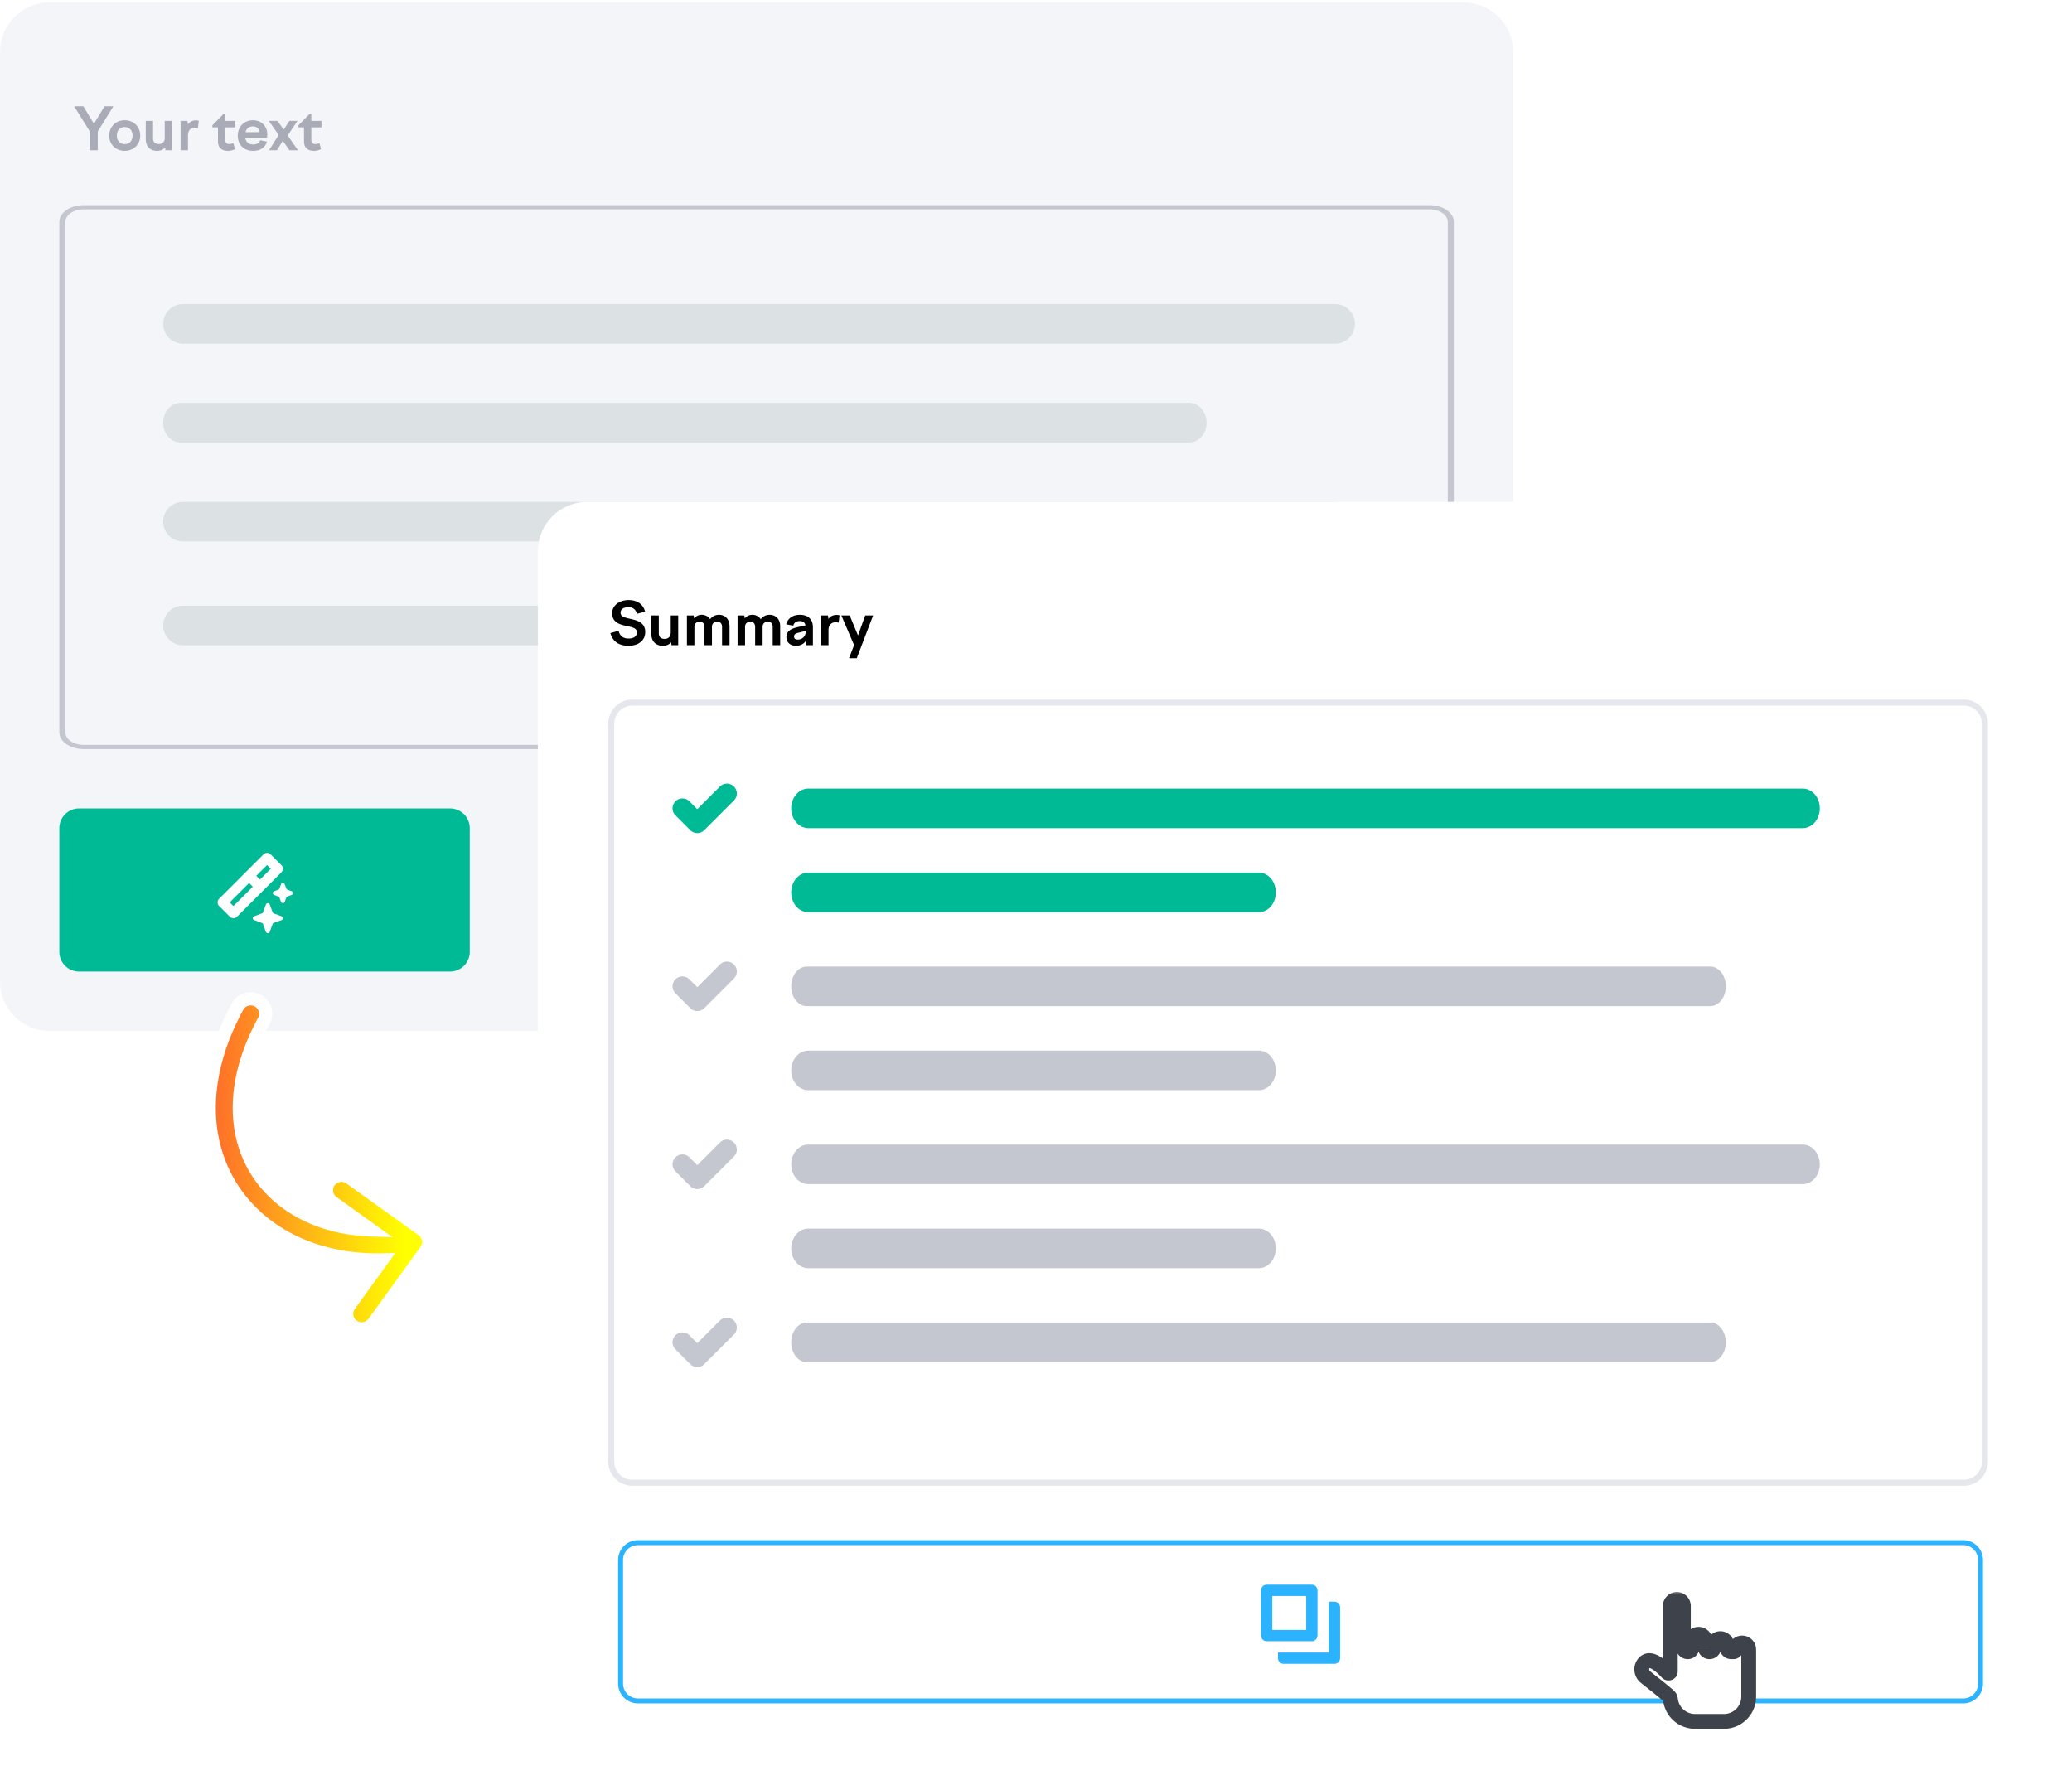 <svg xmlns="http://www.w3.org/2000/svg" width="419" height="361" fill="none"><path fill="#F4F5F9" d="M296 .5H10C4.477.5 0 4.977 0 10.5v188c0 5.523 4.477 10 10 10h286c5.523 0 10-4.477 10-10v-188c0-5.523-4.477-10-10-10"/><path fill="#C4C7CF" fill-rule="evenodd" d="M289.096 42.344H16.904c-2.031 0-3.678 1.137-3.678 2.539v103.23c0 1.402 1.647 2.539 3.678 2.539h272.192c2.031 0 3.678-1.137 3.678-2.539V44.883c0-1.402-1.647-2.539-3.678-2.539m-272.192-.846c-2.708 0-4.904 1.515-4.904 3.385v103.23c0 1.87 2.196 3.385 4.904 3.385h272.192c2.708 0 4.904-1.515 4.904-3.385V44.883c0-1.87-2.196-3.385-4.904-3.385z" clip-rule="evenodd"/><path fill="#00BA96" d="M91 163.498H16a4 4 0 0 0-4 4v25a4 4 0 0 0 4 4h75a4 4 0 0 0 4-4v-25a4 4 0 0 0-4-4"/><path fill="#fff" fill-rule="evenodd" d="M54.726 172.797a1.016 1.016 0 0 0-1.436 0l-8.993 8.987a1.014 1.014 0 0 0 0 1.435l2.187 2.185c.396.396 1.04.396 1.436 0l8.992-8.987a1.014 1.014 0 0 0 0-1.435zm-.718 2.153-2.188 2.186.75.75 2.188-2.186zm-7.556 7.551 3.92-3.918.751.75-3.921 3.918z" clip-rule="evenodd"/><path fill="#fff" d="M56.821 178.855a.406.406 0 0 1 .762 0l.31.836a.4.4 0 0 0 .24.24l.835.309a.406.406 0 0 1 0 .761l-.836.31a.4.4 0 0 0-.24.24l-.309.835a.406.406 0 0 1-.762 0l-.309-.835a.4.4 0 0 0-.24-.24l-.836-.31a.406.406 0 0 1 0-.761l.836-.309a.4.4 0 0 0 .24-.24zM53.776 182.918a.406.406 0 0 1 .762 0l.583 1.576a.4.4 0 0 0 .24.239l1.576.583a.406.406 0 0 1 0 .762l-1.576.583a.4.4 0 0 0-.24.24l-.583 1.575a.406.406 0 0 1-.762 0l-.583-1.575a.4.4 0 0 0-.24-.24l-1.576-.583a.406.406 0 0 1 0-.762l1.576-.583a.4.4 0 0 0 .24-.239z"/><path fill="#A9ABB6" d="M18.16 30.382h1.608v-3.79l3.16-5.092h-1.785l-2.15 3.529-2.137-3.529H15l3.16 5.08zM25.219 24.318c-1.809 0-3.136 1.315-3.136 3.091 0 1.788 1.327 3.091 3.136 3.091s3.136-1.303 3.136-3.09c0-1.777-1.327-3.092-3.136-3.092m0 1.374c.951 0 1.585.687 1.585 1.717 0 1.042-.634 1.73-1.585 1.73-.963 0-1.586-.688-1.586-1.73 0-1.03.623-1.717 1.586-1.717M30.957 24.449h-1.48v3.694c0 1.564 1.021 2.357 2.231 2.357.799 0 1.304-.249 1.691-.699l.07.58h1.328V24.45h-1.48v3.41c0 .948-.622 1.267-1.198 1.267-.74 0-1.163-.379-1.163-1.125zM36.522 30.382h1.492v-3.068c0-.959.61-1.504 1.397-1.504.188 0 .4.024.611.083l.176-1.468a2.1 2.1 0 0 0-.587-.083c-.74 0-1.268.32-1.609.805l-.094-.698h-1.386zM42.961 25.325v.426h1.116v2.866c0 1.184.74 1.883 1.985 1.883.505 0 1.01-.119 1.456-.343l-.329-1.232c-.293.13-.54.201-.798.201-.529 0-.834-.237-.834-.852V25.75H47.6V24.45h-2.043v-1.35h-.4zM51.197 30.5c1.421 0 2.443-.687 2.796-1.86l-1.375-.283c-.2.509-.645.852-1.42.852-.846 0-1.445-.414-1.598-1.338h4.381c.047-.225.07-.462.07-.675 0-1.705-1.198-2.878-2.924-2.878-1.785 0-3.042 1.327-3.042 3.127 0 1.764 1.163 3.055 3.112 3.055m-.07-4.938c.752 0 1.233.402 1.362 1.16h-2.842c.212-.793.799-1.16 1.48-1.16M56.122 24.449H54.36l1.997 2.842-1.95 3.09h1.586l1.198-1.906 1.339 1.907h1.726l-2.078-2.985 1.973-2.948h-1.633l-1.15 1.776zM60.36 25.325v.426h1.116v2.866c0 1.184.74 1.883 1.985 1.883.505 0 1.01-.119 1.457-.343l-.33-1.232c-.293.13-.54.201-.798.201-.528 0-.834-.237-.834-.852V25.75H65V24.45h-2.044v-1.35h-.4z"/><path fill="#A6B0B3" d="M33 85.484c0-2.21 1.568-4 3.502-4h203.996c1.934 0 3.502 1.79 3.502 4s-1.568 4-3.502 4H36.502c-1.934 0-3.502-1.791-3.502-4M33 105.5a4 4 0 0 1 4-4h233a4 4 0 0 1 0 8H37a4 4 0 0 1-4-4M33 65.5a4 4 0 0 1 4-4h233a4 4 0 0 1 0 8H37a4 4 0 0 1-4-4M33 126.5a4 4 0 0 1 4-4h85a4 4 0 0 1 0 8H37a4 4 0 0 1-4-4" opacity=".3"/><path fill="#fff" d="M408.996 101.5H118.765c-5.523 0-10 4.477-10 10v239.17c0 5.523 4.477 10 10 10h290.231c5.523 0 10-4.477 10-10V111.5c0-5.523-4.477-10-10-10"/><path fill="#00BA96" fill-rule="evenodd" stroke="#00BA96" stroke-linecap="round" stroke-linejoin="round" stroke-width="2" d="M147.707 159.777a1 1 0 0 1 0 1.414l-5.996 6a1 1 0 0 1-1.414 0l-3.004-3.007a1 1 0 1 1 1.414-1.415l2.297 2.301 5.289-5.293a1 1 0 0 1 1.414 0" clip-rule="evenodd"/><path fill="#C4C7CF" fill-rule="evenodd" stroke="#C4C7CF" stroke-linecap="round" stroke-linejoin="round" stroke-width="2" d="M147.707 195.777a1 1 0 0 1 0 1.414l-5.996 6a1 1 0 0 1-1.414 0l-3.004-3.007a1 1 0 1 1 1.414-1.415l2.297 2.301 5.289-5.293a1 1 0 0 1 1.414 0M147.707 231.777a1 1 0 0 1 0 1.414l-5.996 6a1 1 0 0 1-1.414 0l-3.004-3.007a1 1 0 1 1 1.414-1.415l2.297 2.301 5.289-5.293a1 1 0 0 1 1.414 0M147.707 267.777a1 1 0 0 1 0 1.414l-5.996 6a1 1 0 0 1-1.414 0l-3.004-3.007a1 1 0 1 1 1.414-1.415l2.297 2.301 5.289-5.293a1 1 0 0 1 1.414 0" clip-rule="evenodd"/><path fill="#2BB3FF" fill-rule="evenodd" d="M266.429 321.643c0-.631-.512-1.143-1.143-1.143h-9.143c-.631 0-1.143.512-1.143 1.143v9.143c0 .631.512 1.143 1.143 1.143h9.143c.631 0 1.143-.512 1.143-1.143zm-9.143 8h6.857v-6.857h-6.857z" clip-rule="evenodd"/><path fill="#2BB3FF" d="M269.857 323.929h-1.143v10.285h-10.285v1.143c0 .631.511 1.143 1.142 1.143h10.286c.631 0 1.143-.512 1.143-1.143v-10.286c0-.631-.512-1.142-1.143-1.142"/><path fill="#E6E7ED" fill-rule="evenodd" d="M397.148 142.707H127.852c-2.01 0-3.639 1.643-3.639 3.67v149.215c0 2.026 1.629 3.669 3.639 3.669h269.296c2.01 0 3.639-1.643 3.639-3.669V146.377c0-2.027-1.629-3.67-3.639-3.67m-269.296-1.223c-2.68 0-4.852 2.191-4.852 4.893v149.215c0 2.702 2.172 4.892 4.852 4.892h269.296c2.68 0 4.852-2.19 4.852-4.892V146.377c0-2.702-2.172-4.893-4.852-4.893z" clip-rule="evenodd"/><path fill="#00BA96" d="M160 163.484c0-2.209 1.546-4 3.452-4h201.096c1.906 0 3.452 1.791 3.452 4s-1.546 4-3.452 4H163.452c-1.906 0-3.452-1.791-3.452-4M160 180.484c0-2.209 1.54-4 3.439-4h91.122c1.899 0 3.439 1.791 3.439 4s-1.54 4-3.439 4h-91.122c-1.899 0-3.439-1.791-3.439-4"/><path fill="#C4C7CF" d="M160 199.484c0-2.209 1.404-4 3.137-4h182.726c1.733 0 3.137 1.791 3.137 4s-1.404 4-3.137 4H163.137c-1.733 0-3.137-1.791-3.137-4M160 216.484c0-2.209 1.54-4 3.439-4h91.122c1.899 0 3.439 1.791 3.439 4s-1.54 4-3.439 4h-91.122c-1.899 0-3.439-1.791-3.439-4M160 235.484c0-2.209 1.546-4 3.452-4h201.096c1.906 0 3.452 1.791 3.452 4s-1.546 4-3.452 4H163.452c-1.906 0-3.452-1.791-3.452-4M160 271.484c0-2.209 1.404-4 3.137-4h182.726c1.733 0 3.137 1.791 3.137 4s-1.404 4-3.137 4H163.137c-1.733 0-3.137-1.791-3.137-4M160 252.484c0-2.209 1.54-4 3.439-4h91.122c1.899 0 3.439 1.791 3.439 4s-1.54 4-3.439 4h-91.122c-1.899 0-3.439-1.791-3.439-4"/><path fill="#2BB3FF" fill-rule="evenodd" d="M129 312.5a3 3 0 0 0-3 3v25a3 3 0 0 0 3 3h268a3 3 0 0 0 3-3v-25a3 3 0 0 0-3-3zm-4 3a4 4 0 0 1 4-4h268a4 4 0 0 1 4 4v25a4 4 0 0 1-4 4H129a4 4 0 0 1-4-4z" clip-rule="evenodd"/><path fill="#000" d="M130.452 123.716c-.396-1.512-1.572-2.352-3.336-2.352-1.848 0-3.324 1.092-3.324 2.628 0 1.98 1.644 2.34 3.048 2.64 1.044.228 1.956.408 1.956 1.26 0 .876-.744 1.248-1.68 1.248-1.032 0-1.764-.456-2.016-1.56l-1.668.456c.444 1.644 1.656 2.568 3.672 2.568 2.004 0 3.372-1.068 3.372-2.772 0-1.92-1.596-2.364-2.988-2.664-1.056-.24-1.992-.42-1.992-1.248 0-.696.588-1.116 1.608-1.116.924 0 1.512.528 1.692 1.344zm2.772.756h-1.512v3.744c0 1.584 1.044 2.388 2.28 2.388.816 0 1.332-.252 1.728-.708l.072.588h1.356v-6.012h-1.512v3.456c0 .96-.636 1.284-1.224 1.284-.756 0-1.188-.384-1.188-1.14zm5.687 6.012h1.512V126.8c0-.792.552-1.056 1.08-1.056.576 0 .96.36.96 1.056v3.684h1.512V126.8c0-.792.54-1.056 1.08-1.056.576 0 .96.36.96 1.056v3.684h1.512v-3.804c0-1.536-.96-2.34-2.136-2.34-.804 0-1.368.36-1.8.888-.372-.588-.996-.888-1.704-.888-.66 0-1.14.288-1.524.72l-.084-.588h-1.368zm10.242 0h1.512V126.8c0-.792.552-1.056 1.08-1.056.576 0 .96.36.96 1.056v3.684h1.512V126.8c0-.792.54-1.056 1.08-1.056.576 0 .96.36.96 1.056v3.684h1.512v-3.804c0-1.536-.96-2.34-2.136-2.34-.804 0-1.368.36-1.8.888-.372-.588-.996-.888-1.704-.888-.66 0-1.14.288-1.524.72l-.084-.588h-1.368zm13.891 0h1.344v-3.624c0-1.68-1.044-2.52-2.64-2.52-1.512 0-2.472.792-2.76 1.932l1.44.264c.156-.624.6-.924 1.296-.924.612 0 1.032.252 1.164.864l-1.536.348c-1.272.288-2.328.768-2.328 2.004 0 1.152.864 1.776 1.944 1.776.852 0 1.536-.36 1.98-.96zm-2.472-1.752c0-.456.348-.636.864-.756l1.488-.372v.144c0 1.092-.828 1.608-1.632 1.608-.444 0-.72-.216-.72-.624m5.445 1.752h1.524v-3.108c0-.972.624-1.524 1.428-1.524.192 0 .408.024.624.084l.18-1.488a2.2 2.2 0 0 0-.6-.084c-.756 0-1.296.324-1.644.816l-.096-.708h-1.416zm4.129-6.012 2.568 5.988-1.02 2.664h1.56l3.312-8.652h-1.596l-1.464 4.044-1.68-4.044z"/><path fill="url(#a)" d="M48.3 242.245c6.261 8.176 16.745 12.815 28.997 12.558l-6.616 9.153a3.01 3.01 0 0 0 .688 4.214 3.04 3.04 0 0 0 4.231-.685l10.503-14.53a3.01 3.01 0 0 0-.689-4.214L70.83 238.279a3.04 3.04 0 0 0-4.231.687 3.01 3.01 0 0 0 .688 4.213l7.777 5.579c-9.663-.311-17.385-4.224-21.94-10.176-5.706-7.452-6.983-18.829.238-32.106a3.01 3.01 0 0 0-1.221-4.093 3.036 3.036 0 0 0-4.109 1.217c-8.097 14.888-7.186 28.904.27 38.645"/><path fill="#fff" fill-rule="evenodd" d="M51.51 203.549a1.71 1.71 0 0 0-2.314.683c-7.906 14.535-6.913 27.97.157 37.207 5.96 7.784 16.01 12.289 27.916 12.039l2.66-.055-8.174 11.309a1.686 1.686 0 0 0 .385 2.36 1.715 1.715 0 0 0 2.387-.384l10.502-14.529a1.685 1.685 0 0 0-.387-2.36l-14.585-10.463a1.713 1.713 0 0 0-2.385.385 1.69 1.69 0 0 0 .387 2.362l11.319 8.12-4.358-.141c-9.997-.321-18.116-4.38-22.95-10.694-6.09-7.955-7.288-19.913.127-33.545a1.69 1.69 0 0 0-.686-2.294zm1.259-2.333a4.36 4.36 0 0 0-5.902 1.75zm0 0a4.34 4.34 0 0 1 1.757 5.893c-7.028 12.921-5.673 23.717-.352 30.668 3.507 4.58 9.059 7.937 16.084 9.165l-3.744-2.686a4.337 4.337 0 0 1-.99-6.067 4.36 4.36 0 0 1 6.077-.986l14.585 10.461a4.336 4.336 0 0 1 .99 6.068l-10.502 14.529a4.366 4.366 0 0 1-6.077.986 4.336 4.336 0 0 1-.99-6.067l5.11-7.07c-11.49-.402-21.365-5.089-27.468-13.06-7.842-10.244-8.672-24.843-.382-40.084" clip-rule="evenodd"/><g filter="url(#b)"><path fill="#fff" fill-rule="evenodd" d="M337.771 323.805a1.321 1.321 0 0 1 2.642 0v8.369a.879.879 0 0 0 1.757 0v-1.323a1.32 1.32 0 1 1 2.642 0v1.321a.88.88 0 0 0 1.76 0v-.441a1.321 1.321 0 0 1 2.642 0v.439c0 .487.395.882.882.882h.442a.44.44 0 0 0 .441-.441 1.32 1.32 0 1 1 2.641 0v.439l.002.002.001.001v9.089a5 5 0 0 1-5 5h-5.852a5 5 0 0 1-4.967-4.424 1.1 1.1 0 0 0-.343-.703c-1.028-.917-2.186-1.832-3.24-2.666-.539-.426-1.051-.83-1.505-1.203-.844-.692-.964-1.98-.243-2.8 1.24-1.409 3.357.502 4.639 1.873l.033.035c.221.237.626.084.626-.239v-13.21" clip-rule="evenodd"/><mask id="c" width="26" height="30" x="330" y="320" maskUnits="userSpaceOnUse" style="mask-type:luminance"><path fill="#fff" d="M356 320.484h-26v29h26z"/><path fill="#3E424B" fill-rule="evenodd" d="M337.771 323.805a1.321 1.321 0 0 1 2.642 0v8.369a.879.879 0 0 0 1.757 0v-1.323a1.32 1.32 0 1 1 2.642 0v1.321a.88.88 0 0 0 1.76 0v-.441a1.321 1.321 0 0 1 2.642 0v.439c0 .487.395.882.882.882h.442a.44.44 0 0 0 .441-.441 1.32 1.32 0 1 1 2.641 0v.439l.002.002.001.001v9.089a5 5 0 0 1-5 5h-5.852a5 5 0 0 1-4.967-4.424 1.1 1.1 0 0 0-.343-.703c-1.028-.917-2.186-1.832-3.24-2.666-.539-.426-1.051-.83-1.505-1.203-.844-.692-.964-1.98-.243-2.8 1.24-1.409 3.357.502 4.639 1.873l.033.035c.221.237.626.084.626-.239v-13.21" clip-rule="evenodd"/></mask><g mask="url(#c)"><path fill="#3E424B" d="M352.479 332.611v-1.5h-3v1.5zm-18.258 6.738-.936 1.173.006.004zm0 0 .935-1.172-.007-.006zm0 0-.982 1.135.026.022.026.02zm0 0 .98-1.135-.025-.021-.026-.021zm4.871-18.365a2.82 2.82 0 0 0-2.821 2.821h3c0 .099-.08.179-.179.179zm2.821 2.821a2.82 2.82 0 0 0-2.821-2.821v3a.18.18 0 0 1-.179-.179zm0 8.369v-8.369h-3v8.369zm-1.243-1.323v1.323h3v-1.323zm2.821-2.821a2.82 2.82 0 0 0-2.821 2.821h3c0 .099-.08.179-.179.179zm2.821 2.821a2.82 2.82 0 0 0-2.821-2.821v3a.18.18 0 0 1-.179-.179zm0 1.321v-1.321h-3v1.321zm-1.24-.441v.441h3v-.441zm2.821-2.821a2.82 2.82 0 0 0-2.821 2.821h3c0 .099-.08.179-.179.179zm2.821 2.821a2.82 2.82 0 0 0-2.821-2.821v3a.18.18 0 0 1-.179-.179zm0 .439v-.439h-3v.439zm-.176-.618h-.442v3h.442zm1.941 1.059a.18.18 0 0 1-.18.179v-3a2.82 2.82 0 0 0-2.82 2.821zm-.18.179a.18.18 0 0 1-.179-.179h3a2.82 2.82 0 0 0-2.821-2.821zm-.179-.179v.439h3v-.439zm3.003 9.531v-9.089h-3v9.089zm-6.5 6.5a6.5 6.5 0 0 0 6.5-6.5h-3a3.5 3.5 0 0 1-3.5 3.5zm-5.852 0h5.852v-3h-5.852zm-6.457-5.753a6.5 6.5 0 0 0 6.457 5.753v-3a3.5 3.5 0 0 1-3.476-3.095zm-3.023-2.363c1.061.839 2.183 1.726 3.172 2.608l1.997-2.238c-1.067-.953-2.262-1.896-3.309-2.724zm0 0zl1.857-2.356zm-1.527-1.22c.467.383.991.796 1.527 1.22l1.859-2.354c-.541-.428-1.041-.823-1.482-1.185zm-.417-4.95c-1.296 1.473-1.065 3.733.417 4.95l1.904-2.319a.47.47 0 0 1-.166-.326.43.43 0 0 1 .097-.324zm6.861 1.839c-.655-.7-1.637-1.67-2.698-2.264-.532-.298-1.211-.575-1.96-.58-.824-.005-1.604.323-2.203 1.005l2.252 1.981c.027-.03.025-.018-.011-.002s-.061.016-.056.016c.037.001.2.023.512.198.628.351 1.345 1.023 1.973 1.695zm.035.037-.035-.037-2.191 2.049.03.033zm-1.972-3.18v3.963h3v-3.963zm0-9.247v9.247h3v-9.247zm3.024 18.742a2.6 2.6 0 0 0-.835-1.651l-1.997 2.238a.4.4 0 0 1-.149-.245zm12.825-9.497c0 .83.673 1.502 1.502 1.502v-3c.828 0 1.498.671 1.498 1.498zm-16.073 5.227c1.106 1.187 3.224.487 3.224-1.262h-3c0-1.102 1.307-1.497 1.972-.783zm9.645-3.725a2.38 2.38 0 0 0 2.38-2.38h-3a.62.62 0 0 1 .62-.62zm-4.4 0a2.38 2.38 0 0 0 2.378-2.378h-3c0-.344.278-.622.622-.622zm6.422-2.382a2.383 2.383 0 0 0 2.382 2.382v-3c.342 0 .618.277.618.618zm5.908 2.382a1.5 1.5 0 0 1-1.499-1.499h3c0-.829-.672-1.501-1.501-1.501zm-10.31-2.38a2.38 2.38 0 0 0 2.38 2.38v-3a.62.62 0 0 1 .62.62zm7.226 2.38a1.94 1.94 0 0 0 1.941-1.941h-3c0-.585.474-1.059 1.059-1.059zm-11.625-2.378a2.38 2.38 0 0 0 2.379 2.378v-3c.343 0 .621.278.621.622z"/></g></g><defs><linearGradient id="a" x1="40.333" x2="88.667" y1="235.379" y2="235.379" gradientUnits="userSpaceOnUse"><stop stop-color="#FF642D"/><stop offset=".859" stop-color="#FF0"/></linearGradient><filter id="b" width="30.623" height="33.658" x="327.5" y="318.984" color-interpolation-filters="sRGB" filterUnits="userSpaceOnUse"><feFlood flood-opacity="0" result="BackgroundImageFix"/><feColorMatrix in="SourceAlpha" result="hardAlpha" values="0 0 0 0 0 0 0 0 0 0 0 0 0 0 0 0 0 0 127 0"/><feOffset dy="1"/><feGaussianBlur stdDeviation="1.5"/><feColorMatrix values="0 0 0 0 0 0 0 0 0 0 0 0 0 0 0 0 0 0 0.35 0"/><feBlend in2="BackgroundImageFix" result="effect1_dropShadow_7858_13484"/><feBlend in="SourceGraphic" in2="effect1_dropShadow_7858_13484" result="shape"/></filter></defs></svg>